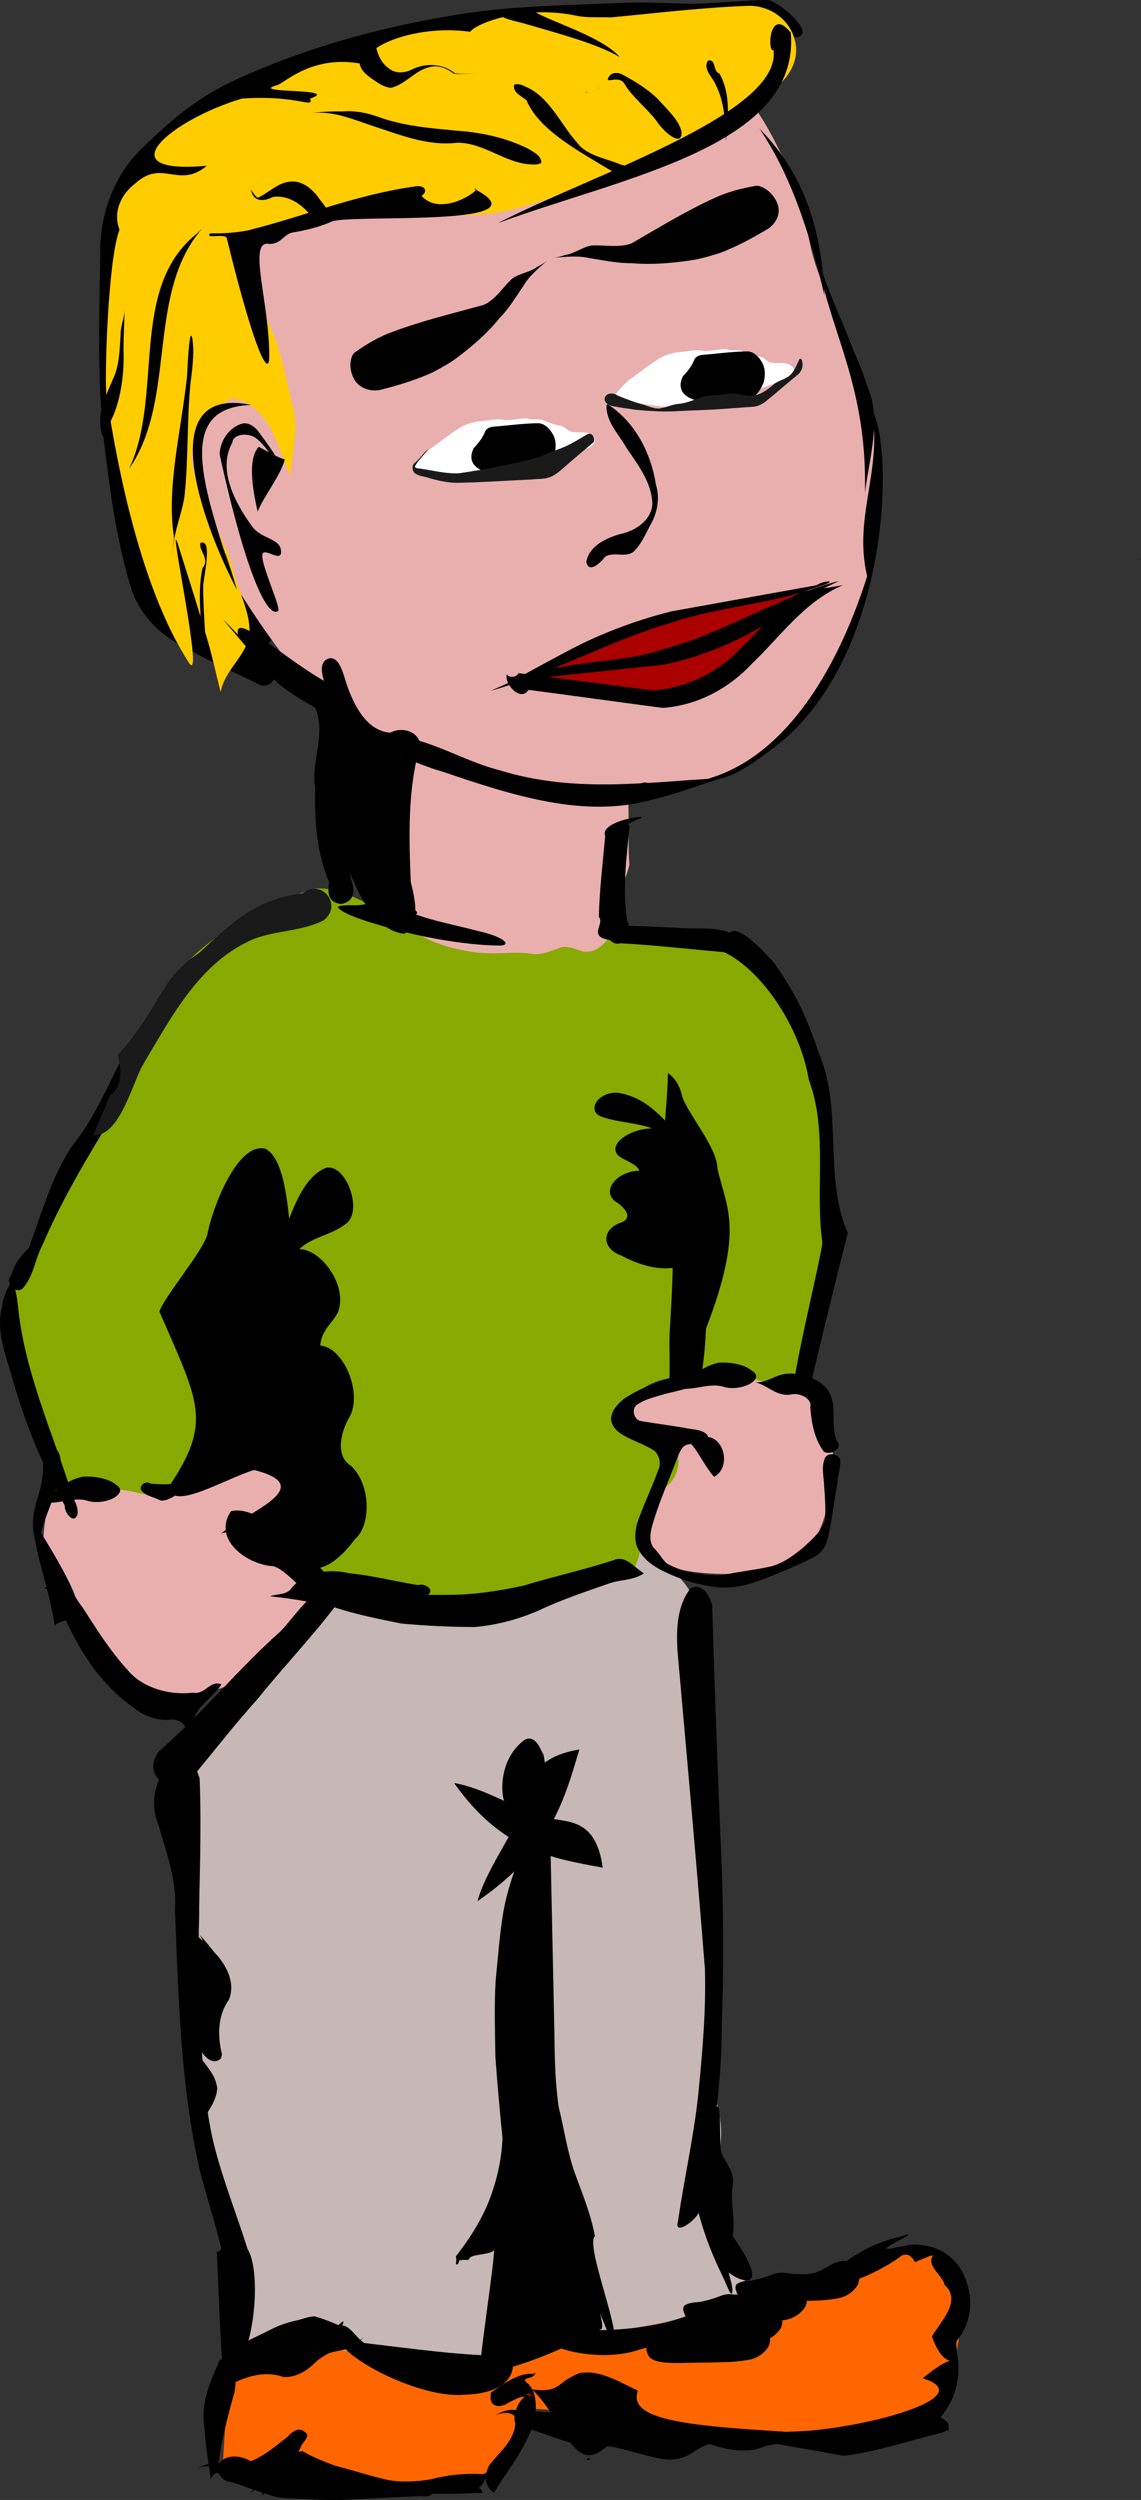 <?xml version="1.0"?>
<svg
    xmlns:rdf="http://www.w3.org/1999/02/22-rdf-syntax-ns#"
    xmlns="http://www.w3.org/2000/svg"
    xmlns:cc="http://creativecommons.org/ns#"
    xmlns:dc="http://purl.org/dc/elements/1.1/"
    xmlns:svg="http://www.w3.org/2000/svg"
    xmlns:inkscape="http://www.inkscape.org/namespaces/inkscape"
    xmlns:sodipodi="http://sodipodi.sourceforge.net/DTD/sodipodi-0.dtd"
    xmlns:ns1="http://sozi.baierouge.fr"
    xmlns:xlink="http://www.w3.org/1999/xlink"
    id="svg4017"
    viewBox="0 0 207.97 455.53"
    version="1.1"
  >
  <rect x="0" y="0" width="207.97" height="455.53" fill="#333333" stroke="none"/>
  <g
      id="layer1"
      transform="translate(-291.73 -304.59)"
    >
    <g
        id="g3074"
      >
      <path
          id="path3350"
          d="m447.59 394.52c-8.708 13.455-17.062 27.991-27.2 38.121-3.298 13.626-1.697 19.893 14.581 6.4 18.795-16.716 19.683-51.939 15.814-59.631-0.971 1.438-2.225 13.671-3.196 15.11z"
      />
      <path
          id="path3227"
          d="m405.64 305.08c-10.638 0.515-21.359 0.507-31.862 2.407-13.377 2.205-26.515 5.941-38.791 11.494-7.432 3.384-12.22 7.581-17.999 13.229-4.823 5.085-7.152 12.019-6.986 18.816-0.169 11.314-0.574 22.51 0.642 33.732 1.13 9.252 2.321 18.561 5.135 27.51 1.621 4.372 5.06 8.067 9.415 10.134 4.532 2.63 9.378 4.713 14.075 7.053 1.647 0.475 3.338-1.459 2.493-2.906-0.43-1.444-1.649-2.731-1.378-4.312 1.098-1.994 3.82-2.015 5.875-1.848 7.235 0.737 14.56 0.531 21.782-0.246 10.049-1.222 20.073-4.17 28.327-9.911 11.369-7.787 19.513-19.755 22.181-32.863 2.398-10.97 1.161-22.657-3.705-32.875-1.941-4.233-4.15-8.35-6.121-12.571-0.158-1.654 1.627-2.846 3.215-2.844 6.061-1.103 11.21-6.394 11.253-12.375 0.328-2.675 2.95-5.057 5.807-5.062 1.014-0.062 2.892 1.09 3.314 0.25-1.131-0.711-1.865-1.654-3.151-2.162 16.385 5.537 5.548-4.441 2.715-5.106-1.466-0.218-12.821 0.805-14.303 0.657-3.977-0.098-7.955-0.31-11.934-0.201z"
      />
      <path
          id="path4063"
          fill="#f60"
          d="m332.19 755.97 1.283-20.532 111.66-16.901c14.508-7.529 13.183-2.88 17.629-2.668 7.464-0.231 6.073 35.057-14.436 34.326-2.81-0.1-37.686-5.088-60.04-6.76 0.779 22.811-54.148 13.923-56.092 12.535z"
      />
      <path
          id="path4060"
          fill="#e9afaf"
          d="m425.57 554.02c-12.34-0.092-30.478 6.96-16.531 16.438 3.048 2.071-1.537 13.538 0.128 16.488 2.437 4.318 13.341 5.148 22.78 3.935 9.06-1.164 11.581-11.941 11.581-21.021 0-9.079-8.823-15.772-17.957-15.84z"
      />
      <path
          id="path3290"
          fill="#e9afaf"
          d="m301.11 576.03 45.529-5.198c9.562 25.918 0.29 39.802-24.557 43.737-25.359-15.907-23.708-27.313-20.972-38.538z"
      />
      <path
          id="path3261"
          fill="#c8b7b7"
          d="m374.41 575.98c-8.146 0.682-15.882 3.588-23.375 6.688-2.679-0.344-4.264 3.992-1.812 5.312 3.416 2.674 3.113 8.779-0.625 11.031-8.196 7.328-17.032 14.283-23.062 23.625-1.922 3.82-0.263 8.131-0.938 12.156-0.715 1.501-1.843 3.509-0.562 5.031 3.337 5.236 4.673 11.682 3.688 17.812-0.169 5.523 2.887 10.64 2.375 16.188-3.559 7.61-3.989 17.054 0.375 24.438 4.979 10.269 5.848 22.299 3.062 33.312-0.497 2.917 3.518 5.058 5.75 3.219 7.871-3.211 16.772-2.354 24.719 0.125 11.538 2.407 25.093-3.876 35.297-3.775 9.611-4.223 20.277-2.046 27.611-9.506 2.162-0.729-2.388-10.032-3.137-11.112-2.459-5.088-1.04-10.828-0.637-16.185 0.219-2.906-0.496-5.761-1.267-8.529-0.76-5.772 1.182-11.438 1.088-17.206 0.623-18.294-1.658-36.538-1.337-54.832-0.016-4.009 0.422-8.107-0.855-11.988-1.716-6.386-6.022-12.099-11.915-15.181-8.021-4.952-17.059-8.075-26.225-10.098-2.709-0.481-5.467-0.64-8.216-0.526zm-34.031 159.06c0.118-0.047-0.137-0.118 0 0z"
      />
      <path
          id="path3258"
          fill="#8a0"
          d="m349.16 466.5c-4.721 1.376-9.172 3.542-13.433 5.97-3.635 2.114-7.127 4.55-10.025 7.617-1.85 2.002-3.232 4.375-4.676 6.672-3.056 5.067-5.776 10.324-8.53 15.558-3.639 7.148-7.207 14.345-10.206 21.79-2.381 5.818-6.751 10.062-8.344 16.15-0.629 2.498 1.224 6.73 1.426 9.301 0.185 2.878 0.968 5.676 1.375 8.524 0.551 3.063 1.029 6.141 1.412 9.23 1.118 2.631 2.399 5.349 2.25 8.281 0.436 1.49 2.35 0.624 3.357 1.397 1.061 0.512 2.342 1.083 3.473 0.431 1.974-0.668 3.951-1.735 6.106-1.402 2.051 0.115 4.015 0.785 6.034 1.105 1.603-0.086 2.785-1.617 4.438-1.438 1.891 0.04 3.65-0.824 5.136-1.926 2.809-1.887 6.167-3.314 9.614-2.949 2.837 0.377 5.642 1.798 7.219 4.25 0.897 1.566 1.302 3.367 1.406 5.156 0.277 1.496-0.968 10.605 0.455 10.649 6.694 1.287 25.784 5.911 32.614 5.223 7.59-0.529 19.069-2.139 25.598-4.345 3.724-1.306 2.694-13.628 6.142-15.554 6.253-2.927 3.592-13.64-5.702-11.747-0.902-3.918 1.9-10.061 13.338-8.755 5.134-2.832 11.373 2.696 16.567-0.016 4.564 1.295 0.608-3.582 1.769-4.891 1.523-1.793 1.791-4.226 2.112-6.466 0.242-3.142 3.199-8.411 3.378-11.558 0.265-7.737-1.141-14.067-1.424-21.8 2.143-4.788-0.844-9.337-1.553-14.077-1.536-4.356-13.827-19.74-14.243-19.922-6.233-3.533-16.902-1.362-23.663-3.763-2.901-0.921-5.895-1.553-8.917-1.909-4.622-0.539-9.284-0.278-13.907 0.104-4.04 0.286-8.081 0.573-12.127 0.766-4.041-0.342-7.627-2.39-11.25-4.031-2.261-1.039-4.701-1.802-7.219-1.625z"
      />
      <path
          id="path3255"
          fill="#e9afaf"
          d="m379.46 439.8c-4.172 0.439-8.264 1.696-11.878 3.755-4.014 2.366-7.459 5.872-8.96 10.227-1.621 4.561-1.049 9.793 1.604 13.893 1.943 3.046 4.79 5.478 7.986 7.264 2.887 1.635 6.146 2.589 9.444 3.077 2.385 0.369 4.801 0.294 7.203 0.2 1.435-0.065 2.867 0.022 4.283 0.239 1.806 0.056 3.434-0.786 5.101-1.312 1.352-0.142 2.574 0.495 3.834 0.844 1.987 0.293 3.752-1.134 4.682-2.697 0.73-1.024 1.077-2.278 0.777-3.505-0.186-1.101-0.326-2.297 0.303-3.299 1.039-2.042 2.109-4.093 2.61-6.333-0.449-5.564 0.486-14.187-1.367-17.471-1.836-3.286-5.184 0.628-8.501-1.274-3.996-2.23-8.597-3.332-13.182-3.65-1.312-0.05-2.632-0.121-3.938 0.041z"
      />
      <path
          id="path3247"
          fill="#e9afaf"
          d="m405.32 314.89c2.084 3.437 6.77 3.81 9.125 7-1.698 2.396-4.886 2.795-7.029 4.642-13.337 7.591-28.077 13.853-43.658 14.014-6.816 0.164-14.173-1.113-20.43 2.308-5.84 3.361-10.606 9.434-10.757 16.379 0.394 2.132 1.595 4.03 3.094 5.562 1.07 2.918-1.067 6.229-3.938 7.031-8.818 5.342-10.956 18.513-4.878 26.679 8.159 13.343 15.912 27.432 27.941 37.758 14.929 12.248 35.927 15.839 54.407 10.878 22.084 3.416 34.785-19.098 40.589-37.557-2.925-12.321 4.45-21.131-0.421-35.533-4.272-14.141-9.628-16.532-10.913-31.275-1.52-4.038-8.281-20.596-12.321-21.147-8.403-3.102-12.463-3.78-20.872-6.866z"
      />
      <path
          id="path3067"
          d="m332.04 583.99c11.059-2.606 5.659 7.089 16.526 3.486-0.245-6.035-1.117-11.986-1.109-18.042-0.786-10.055 5.643-20.949-0.489-29.051-3.217-5.11-1.31-23.274-6.806-26.456-5.133-1.413-9.764 10.871-10.62 15.536-0.725 3.028-8.086 11.675-8.753 14.124 7.223 16.622 9.678 20.066 1.724 31.905 0.347 4.687 10.128-1.422 15.538-3.051 11.742 2.995-0.836 7.502-6.01 11.549z"
      />
      <path
          id="path3203"
          d="m424.47 475.62c-2.636 0.21-5.103 0.604-5.239 1.408 8.115-0.25 18.031 12.738 19.926 24.321 3.506 9.27 1.113 20.193 2.459 29.552 0.171 1.277-6.003 26.185-5.204 27.436 6.385-10.301-2.896 21.561 9.836-29.099-4.328-9.648-1.04-22.166-4.919-31.845-2.519-7.099-3.699-10.372-8.425-17.245-5.046-5.743-8.319-7.457-8.435-4.526z"
      />
      <path
          id="path3201"
          d="m429.48 472.03-0.094-0.125 0.094 0.125z"
      />
      <path
          id="path3086"
          d="m435.04 554.91c-2.03 0.205-3.503 1.659-5.625 1.563 2.228 0.527 3.697 2.487 6.25 2.262 1.81-0.538 4.141 0.745 3.75 2.216 0.222 2.782 0.654 5.653 2.469 8.14 1.393 0.834 3.432-0.775 2.469-1.819-1.552-3.135 0.385-6.757-2-9.726-1.57-1.781-4.449-2.87-7.312-2.635z"
      />
      <path
          id="path3094"
          style="block-progression:tb;color:#000000;text-transform:none;text-indent:0"
          d="m361.2 438.9c-1.216 1.397-0.009 5.355 1.074 3.161 3.269 0.272 6.651 2.23 9.962 3.077 12.911 4.425 26.041 8.604 38.174 5.203 4.32-0.986 8.524-2.613 12.778-3.961-13.356 0.659-26.624 2.857-40.51-1.474-7.06-1.748-14.37-6.857-21.241-6.112l-0.237 0.106z"
      />
      <path
          id="path3883"
          d="m416.38 554.9c-3.817 1.165-7.707 2.377-11.031 4.656-1.075 0.899-2.135 2.07-2.25 3.531 0.061 1.398 1.203 2.477 2.375 3.094 1.758 1.002 3.724 1.607 5.438 2.688 1.041 0.85 1.369 2.424 0.781 3.625-1.164 3.275-2.716 6.399-3.844 9.688-0.412 1.663-0.579 3.582 0.431 5.072 0.989 1.635 2.635 2.765 4.31 3.617 1.947 0.897 3.924 1.756 6.021 2.236 1.891 0.462 3.839 0.81 5.79 0.769 3.14-0.172 6.096-1.355 8.972-2.535 2.195-0.884 4.362-1.846 6.476-2.908 1.243-0.583 2.23-1.669 2.604-2.999 0.35-1.258 0.578-2.553 0.815-3.837 0.346-2.385 0.786-4.758 1.126-7.143 0.131-1.319 0.598-2.616 0.455-3.958-0.504-1.183-2.57-1.301-2.875 0.094-0.539 1.555-0.061 3.207-0.027 4.801 0.164 2.009 0.272 4.027 0.184 6.043-0.581 2.136-2.35 3.614-3.906 5.062-1.986 1.646-4.174 3.291-6.794 3.684-2.42 0.523-4.889 0.764-7.308 1.29-1.643 0.298-3.316 0.115-4.948-0.149-2.068-0.184-4.062-0.849-5.888-1.824-0.944-0.845-1.486-2.043-2.428-2.895-0.845-1.095-0.611-2.611-0.289-3.857 1.059-3.848 2.681-7.505 4.124-11.217 0.438-1.068 0.741-2.216 1.438-3.156 0.883-0.965 2.217-0.671 3.25-0.219 1.081-0.009 1.994-1.589 1.011-2.334-1.084-0.857-2.553-0.725-3.832-1.046-2.731-0.463-5.481-0.805-8.211-1.276-1.281-0.482-1.575-2.544-0.215-3.127 1.46-0.96 3.212-1.262 4.845-1.801 1.313-0.328 2.645-0.588 3.933-1.009 1.062-0.61 1.03-2.915-0.531-2.656z"
      />
      <path
          id="path3050"
          d="m352.83 728.71c-1.625 4.419 15.09 13 23.394 12.236 6.358-0.16 9.868-2.591 8.85-7.141-7.823 0.285-19.384-1.412-26.88-2.271-1.63-0.765-3.102-4.442-5.363-2.825z"
      />
      <path
          id="path3918"
          d="m333.23 739.37c3.141-1.761 6.823-2.853 10.028-1.688 3.21 0.336 6.111-2.318 8.009-5.13 0.936-1.184 1.885-2.356 2.735-3.613-0.592 0.595-1.431 1.498-0.448 0.133 0.611-0.615 1.403-2.342 0.016-0.938-2.483 2.075-3.947 5.541-6.968 6.752-3.713 0.868-6.816-2.166-10.566-1.073-2.092 0.203-5.764 4.047-3.484 5.567l0.592-0.009 0.085-0.002z"
      />
      <path
          id="path3214"
          d="m328.6 477.97c-1.771 0.876-3.221 2.261-4.562 3.688-0.676 3.905-3.565 6.868-6.344 9.469-4.884 7.004-7.303 15.461-12.719 22.125-3.849 5.685-5.617 12.393-8 18.75-1.399 1.37-2.728 2.98-3.156 4.938-1.363 1.124 0.686 3.615 2.031 2.438 2.053-2.272 2.271-5.501 3.709-8.12 5.157-12.081 12.741-22.881 19.157-34.291 3.232-5.519 6.464-11.039 9.697-16.559 1.414 0.201 1.982-2.962 0.188-2.438z"
      />
      <path
          id="path3228"
          d="m294.04 537.93c-1.059 1.388-1.722 3.017-1.938 4.75-1.243 4.763 0.943 9.428 2.14 13.957 2.238 7.752 5.344 15.258 9.297 22.293-0.157 1.33 1.867 3.697 2.343 1.386 0.108-1.747-1.275-3.134-1.47-4.83-3.561-10.919-8.347-21.617-9.436-33.17-0.102-1.212-0.747-4.264-0.935-4.39l-0.002 0.004z"
      />
      <path
          id="path3072"
          d="m302.55 593.28c-0.903 0.506-4.539 0.544-1.557 0.882 1.76 0.953 0.992 2.858 2.039 4.14 2.814 6.329 6.458 12.742 12.999 17.412 1.647 1.36 3.904 2.359 6.415 2.27 2.292-0.491 4.251 1.758 2.758 3.147-1.454 1.617-0.912 3.827 0.355 5.404 2.325 0.768 1.334-2.087 1.234-3.01-0.392-2.801-0.514-5.931 1.918-8.273 1.101-1.262 2.528-2.362 3.388-3.741-2.065-0.879-2.979 1.96-5.186 1.516-4.5 0.535-9.279-1.019-11.738-3.927-3.335-3.63-5.838-7.63-8.384-11.594-1.163-1.418-1.892-3.366-3.648-4.316h-0.315l-0.276 0.089z"
      />
      <path
          id="path3059"
          d="m325.08 624.94c-0.252-0.004-0.61 0.037-0.901 0.127-4.191 2.355-5.324 8.068-3.583 11.964 1.382 5.057 3.416 10.063 3.02 15.528 0.663 15.954 0.994 32.051 4.537 47.476 1.163 4.736 2.756 9.409 3.89 14.128 0.092 0.49-0.466 0.683-0.822 0.764 0.114 0.037 0.77 20.462 1.151 20.542 4.873 4.125 7.618-16.066 4.488-21.051-1.98-6.295-4.441-12.421-6.077-18.837-0.505-2.021-0.88-4.045-1.19-6.109 0.848-1.353 1.62-2.705 1.729-4.327-0.185-1.998-1.444-3.533-2.668-5.091-0.034-0.509-0.108-1.018-0.138-1.527 0.899 1.32 2.248 2.277 3.477 1.145l0.176-0.636 0.011-0.127c-0.792-3.324-0.832-6.977 1.264-9.928 1.284-3.079-0.459-6.386-2.651-8.655-0.882-1.089-1.707-2.165-2.686-3.182 0.407 0.666 1.006 1.671-0.039 0.509-0.014-0.02-0.112 0.02-0.127 0-0-0.042 0.011-0.085 0.011-0.127 0.083-9.655 0.553-19.272 0.16-28.893-0.503-1.457-1.264-3.659-3.029-3.691z"
      />
      <path
          id="path3081"
          fill="#1a1a1a"
          d="m308.7 511.48c4.571 0.134 6.656-7.871 8.927-12.678 5.139-8.433 10.022-18.212 19.42-22.697 4.356-2.086 9.314-1.602 13.646-3.806 3.606-2.675-0.299-7.769-3.781-4.94-8.807 1.106-12.907 5.394-19.798 11.694-5.746 3.263-6.663 9.893-13.918 17.765 1.62 6.474-1.621 7.236-1.313 7.165z"
      />
      <path
          id="path3857"
          fill="#fc0"
          d="m428.51 305.64c-8.561 0.296-16.995 1.317-25.469 2.125-2.217-0.112-4.315 0.105-6.182-0.296-9.491-2.038-18.229 1.287-19.443 2.921-12.694-1.878-26.422 5.905-13.559 7.959-12.537-6.097-19.564 0.874-21.456 1.707-6.099 1.659 11.833 0.499 5.855 2.487 0.662 1.963-1.968-0.684-12.403 0.003-12.642 3.73-25.181 13.948-6.404 12.247-5.282 4.335-8.034-1.355-13.096 3.253-2.436 1.791-4.126 5.145-2.844 8.375-2.193 5.85-2.736 27.838-2.375 30.219 5.022 33.149 12.831 45.146 14.969 48.625 3.094 5.035-3.956-27.403-1.969-21.594 1.378 4.443 2.825 8.86 4.156 13.312-0.015-0.22-0.018-0.436-0.031-0.656-0.083-1.395-0.139-2.78-0.094-4.156 0.045-1.377 0.2-2.727 0.469-4.062 0.371-0.413 0.493-0.82 0.5-1.219 0.007-0.399-0.12-0.804-0.281-1.188s-0.367-0.759-0.5-1.125-0.185-0.715-0.094-1.062c0.272-0.109 0.488-0.096 0.656 0s0.291 0.275 0.375 0.531c0.168 0.513 0.184 1.304 0.125 2.188-0.117 1.767-0.536 3.913-0.656 5-0.017 2.849 0.19 5.67 0.344 8.5 0.257 0.929 0.581 1.847 0.812 2.781 0.735 2.724 1.349 5.455 2.031 8.188 0.716-3.938 4.208-6.166 5.188-9.969 0.533-3.989-1.763-7.901-2.781-11.781-1.084-4.721-3.488-7.783-4.572-12.504-3.717-5.782-5.957-13.141 4.197-19.308 4.176 0.402 7.079 4.677 8.406 8.469 0.741 1.945 1.466 3.914 2.344 5.812 0.088-4.493 1.718-8.881 0.188-13.469-1.08-4.616-1.917-9.344-3.938-13.75-1.289-4.011-4.8-8.012-3.688-12.219 1.356-3.921 5.872-5.259 9.5-6.281 4.119-1.231 8.608-0.993 12.906-1.531 6.845-0.344 13.765-0.094 20.594-0.562 4.2-0.398 8.156-1.788 12.094-3.031 6.862-2.894 13.656-5.882 20.5-8.812 5.923-3.551 12.199-6.524 18.312-9.75 3.271-2.095 6.61-5.627 5.375-10.219-1.004-3.783-4.486-6.058-8.062-6.156z"
      />
      <path
          id="path3888"
          d="m335.98 381.75c-2.473 0.632-4.128 3.149-4.219 5.625 5.056 22.912 8.909 29.903 10.659 28.528 0.583-0.458-2.971-8.052-2.888-10.084 0.079-1.921 3.823 1.79 3.398-1.053-0.311-2.083-3.598-1.99-5.243-4.247-6.803-9.335-4.361-13.847-3.595-15.292 0.074-1.532 2.777-1.861 4.231-0.852 1.94 1.45 2.976 3.734 4.719 5.375-1.104-2.457-2.807-4.583-4.375-6.75-0.639-0.745-1.661-1.434-2.688-1.25z"
      />
      <path
          id="path3886"
          d="m343.65 388.32c-1.404-0.4-3.025-1.417-4.755-2.316-1.368 1.455-1.832 4.717-0.212 11.781 1.377-3.193 4.015-6.238 4.967-9.464z"
      />
      <path
          id="path3035"
          d="m429.58 338.44c-2.643 0.445-5.236 1.111-7.626 2.232-5.25 2.392-10.152 5.41-15.132 8.274-2.28 0.844-4.86 0.242-7.285 0.379-1.721 0.304-3.079 1.487-4.822 1.736-0.706 0.23-1.402 0.435-2.173 0.489 2.23-0.144 4.485-0.442 6.758 0.095 2.504 0.371 5.022 0.944 7.52 0.897 3.405 0.312 6.767 0.044 10.07-0.404 2.058-0.226 4.027-0.824 5.971-1.419 3.123-1.178 6.058-2.756 8.893-4.465 1.402-0.929 2.417-2.784 1.641-4.632-0.587-1.486-1.91-2.799-3.435-3.16l-0.318-0.018-0.063-0.004z"
      />
      <path
          id="path3049"
          d="m356.31 368.88c2.126-1.534 4.394-2.885 6.886-3.791 5.42-2.035 11.102-3.41 16.714-4.941 2.199-1.014 3.452-3.208 5.188-4.797 1.396-0.989 3.245-1.138 4.612-2.179 0.656-0.336 1.286-0.68 1.846-1.179-1.61 1.45-3.359 2.813-4.458 4.75-1.386 1.985-2.621 4.115-4.333 5.816-2.037 2.57-4.504 4.721-7.076 6.711-1.559 1.275-3.355 2.239-5.131 3.188-3.03 1.375-6.25 2.351-9.507 3.171-1.677 0.349-3.83-0.192-4.775-1.97-0.785-1.403-0.939-3.202-0.202-4.501l0.199-0.233 0.04-0.046z"
      />
      <path
          id="path3921"
          fill="#a00"
          d="m388.09 428.93c15.692-9.851 33.134-15.421 52.465-16.376-10.423 11.709-21.461 22.874-52.465 16.376z"
      />
      <path
          id="path3085"
          d="m384.09 427.48c-0.452 1.728 2.514 5.113 3.986 2.812 8.159 1.068 16.284 2.218 24.443 3.286 6.378-0.455 12.05-3.543 16.268-8.056 5.291-5.061 9.655-11.405 16.617-14.316-2.604 0.493-5.238 0.813-7.858 1.24-0.894 0.749-1.991 1.23-2.829 2.052-2.635 2.587-5.088 5.445-7.734 7.976-2.109 2.256-4.549 4.099-7.29 5.477-2.741 1.378-5.779 2.224-8.969 2.452-8.159-1.068-16.294-2.091-24.452-3.158-0.476 0.744-1.192 0.776-1.825 0.562-0.141-0.047-0.218-0.245-0.357-0.325z"
      />
      <path
          id="path3076"
          d="m443.01 410.58c-0.139 0-0.189-0.066-0.336-0.051-0.661 0.066-1.459 0.259-2.118 0.701-8.828 1.583-17.637 3.179-26.464 4.763-3.567 0.897-7.079 2.024-10.358 3.305-3.279 1.281-6.309 2.688-9.047 4.19-3.381 1.755-6.609 3.603-9.99 5.379-1.074 0.565-2.375 1.048-3.498 1.594 10.935-3.09 21.778-9.179 32.693-12.344 9.282-3.149 18.511-3.356 27.471-6.807 0.95-0.219 1.41-0.479 1.648-0.729z"
      />
      <path
          id="path3077"
          d="m333.85 579.93c-3.549 5.239 3.081 9.853 7.763 10.055 3.783 1.315 6.279 7.617 11.097 4.709-1.543-6.162-8.828-7.535-12.034-12.473-1.866-1.428-4.272-2.779-6.826-2.291z"
      />
      <path
          id="path3073"
          d="m354.43 594.41c-5.24-1.973-8.338 4.154-11.578 7.438-7.755 6.896-14.32 15.052-22.139 21.84-3.955 5.192 4.39 9.382 7.058 3.544 3.617-4.386 7.101-8.85 10.92-13.074 5.14-6.4 10.933-12.314 15.696-18.985-0.53 0.384 0.546-0.967 0.042-0.764z"
      />
      <path
          id="path3069"
          d="m413.47 500.38c-0.131 6.055-1.103 12.139-0.902 18.175 0.1 4.848 1.277 9.497 1.743 14.281 0.124 4.427-0.21 8.881-0.439 13.325-0.341 3.796 0.177 7.615-0.292 11.368 1.647-1.78 4.591-0.2 6.019-2.164 0.518-4.166 0.579-4.534 0.821-8.685 7.041-18.387 3.682-21.921 2.074-29.196-0.115-3.911-5.048-9.374-6.407-13.031-0.343-1.729-1.169-3.312-2.599-4.328l-0.019 0.255zm5.777 66.313c-0.881-0.009-1.892 0.413-2.663-0.127 2.302 1.94 3.325 4.919 5.313 7.128 3.559-1.96 1.406-8.681-2.65-7z"
      />
      <path
          id="path3879"
          d="m401.58 644.9c-1.235-9.285-6.616-8.169-10.379-9.135-5.644-1.595-10.973-5.299-16.705-6.28 8.806 12.424 17.952 13.711 27.084 15.416z"
      />
      <path
          id="path3872"
          d="m403.69 588.84c-5.5 1.794-11.123 3.032-16.65 4.709-4.447 0.932-8.924 1.649-13.41 1.638-1.301 0.041-2.598 0.004-3.898 0.016 1.364-1.009-0.82-2.234-1.774-1.782-4.204-0.663-8.307-1.743-12.564-2.164-3.621-0.844-8.289-0.374-10.797 3.055-1.045 0.94-2.444 0.687-3.651 1.145 3.999 0.418 7.941 1.089 11.81 2.037 3.938 1.291 8.037 2.1 12.124 2.927 4.441 0.413 8.906 0.628 13.397 0.636 4.004-0.347 7.972-1.41 11.733-3.054 4.213-1.991 8.614-3.432 12.978-4.964 2.028-0.647 4.283-0.487 6.118-1.782-1.61-0.857-3.295-3.33-5.417-2.418z"
      />
      <path
          id="path3889"
          d="m387.45 621.55c-3.407 2.396-4.645 6.885-4 10.633 0.529 1.849 1.525 4.002 3.778 4.004 1.649 0.704 1.573 3.097 0.307 4.327-1.824 4.014-3.284 8.177-4.059 12.452-0.702 4.196-0.99 8.414-1.412 12.622-0.259 4.64-0.107 9.256-0.036 13.874 0.365 4.932 0.797 9.854 1.296 14.765-0.174 4.05-1.12 8.124-2.692 11.964-1.462 3.427-3.492 6.594-5.817 9.546 0.143 0.453 0.056 0.929 0.021 1.4 0.658 0.391 0.452-1.184 0.939-0.636 0.487-0.389 1.345 0.257 1.566-0.509 0.75-0.726 3.897-0.533 4.413-1.414 0.3 0.946-3.067 22.374-2.553 22.981 7.653-2.037 12.698-3.657 22.186-8.61 1.115-1.069-5.964-19.82-5.84-18.049-0.287 0.429 7.368 20.027 7.853 20.771 2.056-0.891-5.085-17.858-3.231-19.626-0.75-4.034-2.322-7.781-3.702-11.583-1.352-3.86-1.926-7.98-2.909-11.964-0.635-4.357-0.727-8.799-0.776-13.237-0.266-12.686-0.532-25.371-0.798-38.057-0.31-4.298-0.349-8.653-1.187-12.855-0.675-1.242-1.417-3.59-3.351-2.8z"
      />
      <path
          id="path3891"
          d="m417.55 594.06c-2.471 3.258-2.531 7.421-2.35 11.174 1.715 19.362 3.483 38.715 5.015 58.107 0.217 7.708-0.47 15.482-1.248 23.219-0.835 7.611-2.56 15.148-3.653 22.736-0.857 2.968 3.481-0.326 3.805-1.651 2.073-5.081 1.967-10.57 2.866-15.847 0.769-6.091 1.326-12.19 1.298-18.276 0.456-11.769 0.297-23.499-0.277-35.18-0.569-13.744-1.049-27.498-1.477-41.258-0.444-1.764-1.752-4.202-3.978-3.024z"
      />
      <path
          id="path3893"
          d="m397.33 623.37c-9.473 1.587-8.964 6.922-10.364 10.719-2.246 5.701-6.576 11.166-8.215 16.932 13.49-9.272 15.825-18.46 18.579-27.651z"
      />
      <path
          id="path3910"
          d="m414.88 535.55c0.327-3.38-0.635-6.736-0.009-10.134 0.872-3.217 1.522-6.444 1.886-9.675-0.416-2.558-2.511-4.78-3.942-7.116-2.017-2.003-4.372-4.18-8.271-4.892-3.804-0.438-6.306 3.52-2.766 4.473 2.773 0.901 6.152 0.988 8.835 2.01-3.789-0.052-8.37 2.82-6.124 5.006 1.21 0.913 3.29 1.42 3.771 2.677-4.286 0.163-6.978 3.781-4.271 5.679 1.512 0.929 3.553 3.075 0.504 3.933-3.33 1.506-2.76 4.717 0.417 5.831 2.663 1.395 6.261 2.836 9.969 2.207z"
      />
      <path
          id="path3912"
          d="m346.9 590.07c-0.981-7.719-0.669-15.384-1.955-23.144-1.495-7.346-2.77-14.716-3.76-22.096-0.08-5.843 1.585-10.916 2.564-16.251 1.629-4.574 3.563-9.547 7.324-11.172 3.72-1.001 6.988 8.04 3.633 10.215-2.599 2.059-5.961 2.257-8.446 4.591 3.779-0.119 8.916 6.439 7.093 11.433-1.033 2.084-3.015 3.243-3.253 6.114 4.318 0.373 7.71 8.634 5.371 12.97-1.333 2.121-2.957 7.023 0.258 8.983 3.622 3.439 3.673 10.772 0.712 13.317-2.393 3.185-5.712 6.476-9.542 5.039z"
      />
      <path
          id="path3084"
          d="m331.81 734.6c-1.749 3.804-3.52 7.967-2.843 12.064 0.192 3.271 0.74 6.478 1.189 9.701 0.145-0.634 1.23-1.746 1.585-0.764 2.715 2.913 7.767 1.234 10.308-1.655 1.095-0.581 0.897 1.315 0.021 1.4-1.888 0.943-3.478 2.237-4.99 3.691 3.523-2.512 7.888-4.528 9.569-8.79 0.393-0.835 1.818-1.857 0.584-2.538-0.988-0.961-2.309-0.016-3.052 0.863-2.121 1.679-4.256 3.516-6.773 4.483-1.701-1.024-4.536-1.465-5.903 0.636 0.538-4.164 1.593-8.265 2.72-12.346 0.792-2.479 0.76-6.152-2.15-6.873l-0.264 0.127z"
      />
      <path
          id="path3082"
          d="m388.91 737.16c-2.318-0.299-5.092 1.529-7.67 3.374-0.607 2.789 1.668 2.949 3.286 1.803 0.963-0.454 1.986-1.117 2.854-1.012-1.431 1.022-2.222 3.633-1.711 4.934-0.29 3.271-3.112 5.295-4.843 7.654-1.143 2.438-0.226 4.318 0.977 4.836 1.947-3.276 4.33-6.167 5.979-9.689 1.967-3.653 2.115-7.959 0.5-9.765-0.162-0.444-0.917-0.548-0.848-1.159 0.667-0.435 1.389-0.091 1.978-1.204l-0.502 0.228z"
      />
      <path
          id="path3078"
          d="m341.74 752.23c2.299-0.127 2.864 1.102 4.323 1.604 2.241 1.231 4.628 2.532 8.12 3.204 4.415 0.573 8.825 1.188 13.236 1.779 3.538 0.351 7.095 0.158 10.588 0.074 0.506-0.11 2.005 0.176 1.61-0.293-0.115-0.222-0.166-0.486-0.675-0.643 0.922-0.625 0.917-1.409 1.631-2.075 0.641 0.121 1.45-0.377 0.416-0.329-3.828-0.492-7.71 0.015-10.763 0.804-2.854 0.554-6.416 0.534-9.471-0.073-3.461-0.783-6.525-1.867-9.451-2.961-1.562-0.672-3.228-1.323-4.423-2.112-1.714 0.341-3.428 0.68-5.142 1.02z"
      />
      <path
          id="path3074"
          d="m398.66 752.67c0.069 0.571 1.168-0.16 0.264-0.127h-0.127l-0.137 0.127z"
      />
      <path
          id="path3071"
          d="m343.67 756.11c-0.185 0.585-0.078 1.586 0.569 0.31 0.269-0.297-0.388-0.678-0.569-0.31z"
      />
      <path
          id="path3068"
          d="m343.23 756.87c-0.338 0.318-1.494 0.909-0.459 1.018 0.207-0.029 0.226-0.647 0.401-0.255 0.171-0.125 0.647-1.312 0.058-0.764z"
      />
      <path
          id="path3920"
          d="m339.51 758.91c-0.101 0.952 1.166-1.025 0 0z"
      />
      <path
          id="path3052"
          d="m388.43 727.51c-0.492 4.601 11.953 7.99 19.958 5.187 6.236-1.743 15.306-4.357 13.155-8.42-5.959 4.1-17.574 5.631-27.108 4.573-1.801-0.319-4.18-3.44-6.005-1.339z"
      />
      <path
          id="path3232"
          d="m321.23 578.02c1.873-0.024 3.262-2.028 5.173-1.75 0.456 0.586-0.15-1.347-0.033-1.757-0.609-0.962-1.654 0.139-2.415 0.286-1.576 0.392-3.204 0.242-4.801 0.135-0.665-0.556-1.992 0.129-1.738 1.097 0.659 1.047 1.949 1.229 2.957 1.688 0.284 0.103 0.549 0.297 0.857 0.303z"
      />
      <path
          id="path3155"
          d="m301.74 600.69c2.978-2.29 8.881 1.66-2.521-16.768 1.072-4.554 3.436-7.596 3.579-13.203-0.491-3.883-3.416-2.466-3.239 1.526 0.036 4.261-2.326 6.945-1.735 11.404 0.987 6.211 3.042 11.208 3.937 17.496l-0.021-0.456z"
      />
      <path
          id="path3158"
          style="block-progression:tb;color:#000000;text-transform:none;text-indent:0"
          d="m341.51 428.21c2.038 2.095 4.879 3.74 7.696 5.346 2.016 4.818-0.865 9.797-0.022 14.683-0.123 5.738 0.201 11.55 2.53 17.078-0.154 1.401-0.592 3.686 2.195 3.986 2.317-0.351 2.445-2.271 2.093-3.534-2.687-9.765-1.002-19.768-1.109-29.65-0.796-2.845-0.626-5.945-3.888-7.349-7.524-4.199-16.796-13.011-15.897-8.519-0.694-0.7-2.649-2.813-2.617-2.655l9.02 10.616z"
      />
      <path
          id="path3160"
          style="block-progression:tb;color:#000000;text-transform:none;text-indent:0"
          d="m407.75 453.5c-3.397 0.493-6.367 1.83-5.715 3.406-0.434 4.915-1.034 9.827-1.159 14.75 1.226 1.352-2.399 3.765 2.508 4.281 4.659-0.41 2.589-2.977 2.552-4.385-0.742-5.519 0.032-11.022 0.557-16.521-1.331-0.464 4.352-1.817 1.257-1.531z"
      />
      <path
          id="path3188"
          d="m344.91 753.02c-2.208 0.321-4.409 0.76-6.64 0.868-2.474-0.082-4.935-0.378-7.406-0.493-0.996 0.027-1.954 0.406-2.845 0.826-0.584 0.255 0.331-0.074 0.486-0.107 1.034-0.251 2.424-0.314 3.031 0.75 0.303 0.917 0.877 1.766 1.912 1.874 1.061 0.301 2.109 0.626 3.138 1.025 1.852 0.666 3.715 1.304 5.607 1.851 1.929 0.29 3.883 0.229 5.824 0.372 2.502 0.16 5.013 0.208 7.517 0.059 4.354-0.214 8.707-0.487 13.065-0.619 0.812 0.143 2.27 0.011 2-1.156-0.622-0.842-1.891-0.695-2.826-0.9-1.841-0.251-3.669-0.596-5.496-0.928-3.11-0.693-6.136-1.704-9.22-2.495-2.671-0.591-5.398-1.093-8.146-0.926z"
      />
      <path
          id="path3191"
          d="m347.87 735.96c1.285-0.91 2.558-1.975 3.87-2.609 1.468-0.438 2.942-0.589 4.41-0.982 0.587-0.255 1.13-0.967 1.63-1.716 0.329-0.465-0.191 0.171-0.28 0.248-0.596 0.559-1.413 0.948-1.84-0.321-0.238-1.143-0.631-2.136-1.25-2.051-0.646-0.163-1.286-0.361-1.92-0.661-1.137-0.47-2.28-0.901-3.433-1.206-1.159 0.043-2.31 0.553-3.467 0.793-1.49 0.341-2.977 0.83-4.448 1.579-2.561 1.242-5.117 2.562-7.685 3.696-0.489-0.009-1.343 0.487-1.109 1.966 0.421 0.974 1.162 0.5 1.728 0.565 1.104-0.074 2.207-0.023 3.308 0.013 1.883 0.229 3.736 0.895 5.61 1.259 1.617 0.191 3.261 0.252 4.875-0.574z"
      />
      <path
          id="path3193"
          d="m399.14 743.32c-2.208 0.321-4.409 0.76-6.64 0.868-2.474-0.082-4.935-0.378-7.406-0.493-0.996 0.027-1.954 0.406-2.845 0.826-0.584 0.255 0.331-0.074 0.486-0.107 1.034-0.251 2.424-0.314 3.031 0.75 0.303 0.917 0.877 1.766 1.912 1.874 1.061 0.301 2.109 0.626 3.138 1.025 1.852 0.666 3.715 1.304 5.607 1.851 1.929 0.29 3.883 0.229 5.824 0.372 2.502 0.16 9.254 2.632 11.758 2.483 4.354-0.214 4.466-2.91 8.824-3.042 0.812 0.143 2.27 0.011 2-1.156-0.622-0.842-1.891-0.695-2.826-0.9-1.841-0.251-3.669-0.596-5.496-0.928-3.11-0.693-6.136-1.704-9.22-2.495-2.671-0.591-5.398-1.093-8.146-0.926z"
      />
      <path
          id="path3196"
          d="m351.57 424.59c-2.156 0.892-0.797 3.881-0.281 5.672 1.742 11.962-0.066 24.704 5.35 35.974 1.786 3.864 4.633 8.054 8.775 8.501 3.064-1.74 1.946-6.332 1.188-9.427-0.326-7.924-0.642-17.104 1.781-25.036-0.525-2.691-3.694-3.206-5.5-2.179-4.707-0.306-7.163-5.94-8.439-10.331-0.445-1.37-1.22-3.649-2.873-3.174z"
      />
      <path
          id="path3205"
          d="m402.73 473.34c-1.227 1.296 0.394 3.683 2.062 3.125 7.058 0.388 14.086 1.243 21.125 1.812 1.151-0.663 0.701-3.13-0.625-3.5-3.175-1.492-6.779-0.788-10.159-1.133-4.05-0.174-8.1-0.364-12.153-0.461l-0.25 0.156z"
      />
      <path
          id="path3270"
          d="m425.17 722.54c0.222-1.32-0.374-2.598-0.624-3.874 1.789 1.557 8.25 4.132 0.74-6.598 0.533-3.731-0.593-6.224 0.078-9.932 0.029-1.865-1.228-3.403-2.033-4.993-0.882-1.59 0.621-15.204-2.564-4.82-0.429-0.613 0.408-1.885 0.255-1.952-1.101 0.659-1.652 1.959-1.36 3.208-0.129 1.279 0.449 2.804-0.513 3.855-0.969 0.953-1.363 2.335-1.21 3.669 0.227 2.274 0.656 4.527 1.138 6.758 1.021 3.93 2.52 7.716 4.3 11.36 0.51 1.026 0.887 2.118 1.426 3.123l0.164 0.137 0.203 0.059v-0z"
      />
      <path
          id="path3224"
          d="m444.7 716.67c-1.129 0.293-1.892 0.87-2.795 1.324-0.629 0.365-1.345 0.707-2.215 0.871-0.99 0.205-1.989 0.077-2.973 0.098-0.956-0.069-1.835-0.298-2.847-0.251-1.054 0.083-1.829 0.595-2.791 0.837-1.005 0.318-2.082 0.585-3.196 0.655-0.924 0.067-2.048 0.417-2.069 0.973-0.129 0.495 0.156 0.959 0.318 1.42 0.251 0.418 0.738 0.79 1.473 0.99 0.695 0.193 1.474 0.309 2.297 0.338 1.159 0.082 2.363 0.036 3.558-0.001 2.477-0.022 4.959-0.064 7.449-0.147 1.052-0.04 2.119-0.171 3.162-0.34 1.041-0.123 1.958-0.527 2.596-0.997 0.654-0.49 1.146-1.039 1.434-1.597 0.18-0.512 0.304-1.039 0.169-1.534-0.224-0.683-0.697-1.315-1.09-1.961-0.303-0.374-0.828-0.726-1.661-0.774-0.272-0.014-0.555 0.034-0.821 0.095z"
      />
      <path
          id="path3222"
          d="m353.29 469.86c0.72 1.325 6.055 2.898 10.455 4.108 6.408 1.75 14.123 2.946 19.386 2.912 2.075-0.314-0.522-1.831-4.051-2.583-3.85-1.031-8.252-1.876-11.599-3.088 1.181-0.433-1.609-1.937-4.88-2.238-3.267-0.156-3.952 0.706-7.204 0.555-0.921 0.028-1.892 0.075-2.106 0.334z"
      />
      <path
          id="path3220"
          d="m306.82 573.66c-3.923 0.856-4.741 3.258-8.272 4.344 2.778 1.325 6.42-0.975 9.362 0.125 3.364 0.789 7.446-1.563 4.937-3-1.161-1.038-3.647-1.609-6.027-1.469z"
      />
      <path
          id="path3251"
          d="m422.74 552.89c-3.923 0.856-4.741 3.258-8.272 4.344 2.778 1.325 6.42-0.975 9.362 0.125 3.364 0.789 7.446-1.563 4.937-3-1.161-1.038-3.647-1.609-6.027-1.469z"
      />
      <path
          id="path3282"
          d="m457.34 711.76c-0.073-0.056-0.566 0.084-1.766 0.45-5.767 1.286-10.16 4.523-13.89 7.863 1.928 2.872 11.8-2.349 14.319-4.439 1.782-0.9 2.461 1.313 2.572 1.181-0.238 0.013-0.344 0.078 2.667-1.178l0.762-0.242c-1.876 1.77 1.771 4.016 1.87 5.507 3.21 2.829-0.533 6.517-2.286 9.421 2.959 8.397 6.536 0.84-1.663 7.62 10.103 3.182-7.946 8.4-20.321 9.527-1.518 0.137-3.082 0.146-4.607 0.242-0.282-0.034-0.513-0.021-0.797-0.069-17.914-1.087-28.062-2.237-26.207-7.433-3.392-1.604-6.944-3.848-10.599-3.221-4.433 1.7-3.274 3.656-8.673 2.999 5.569 5.271 7.358 14.866 12.643 11.119 3.831-2.692 8.7-5.772 14.028-3.325 5.129 2.025 10.997 4.718 15.933 2.494 0.645-0.136 1.293-0.243 1.94-0.381l12.296 2.182c6.2-0.775 11.834-2.775 17.734-4.191l0.935-0.381c0.343 0.002 0.579-0.305 0.346-0.485 0.29-0.923-0.52-1.446-1.42-1.974 5.658-6.782 2.006-13.165 3.083-14.063 2.866-3.724 2.88-8.083 1.178-11.846-1.219-2.728-3.969-5.273-8.278-5.507-1.308-0.204-2.643 0.251-3.949 0.45-5.342 1.254 2.465-2.077 2.147-2.321z"
      />
      <path
          id="path3280"
          d="m388.73 741.17c-0.103-0.098-0.206-0.187-0.312-0.281-0.204-0.171-0.531-0.132-0.938 0.031 0.01 0.003 0.022-0.003 0.031 0 0.436 0.139 0.826 0.202 1.219 0.25z"
          fill="#d40000"
      />
      <path
          id="path3284"
          d="m435.18 720.59c-1.129 0.293-1.892 0.87-2.795 1.324-0.629 0.365-1.345 0.707-2.215 0.871-0.99 0.205-1.989 0.077-2.973 0.098-0.956-0.069-1.835-0.298-2.847-0.251-1.054 0.083-1.829 0.595-2.791 0.837-1.005 0.318-2.082 0.585-3.196 0.655-0.924 0.067-2.048 0.417-2.069 0.973-0.129 0.495 0.156 0.959 0.318 1.42 0.251 0.418 0.738 0.79 1.473 0.99 0.695 0.193 1.474 0.309 2.297 0.338 1.159 0.082 2.363 0.036 3.558-0.001 2.477-0.022 4.959-0.064 7.449-0.147 1.052-0.04 2.119-0.171 3.162-0.34 1.041-0.123 1.958-0.527 2.596-0.997 0.654-0.49 1.146-1.039 1.434-1.597 0.18-0.512 0.304-1.039 0.169-1.534-0.224-0.683-0.697-1.315-1.09-1.961-0.303-0.374-0.828-0.726-1.661-0.774-0.272-0.014-0.555 0.034-0.821 0.095z"
      />
      <path
          id="path3286"
          d="m430.7 724.51c-1.129 0.293-1.892 0.87-2.795 1.324-0.629 0.365-1.345 0.707-2.215 0.871-0.99 0.205-1.989 0.077-2.973 0.098-0.956-0.069-1.835-0.298-2.847-0.251-1.054 0.083-1.829 0.595-2.791 0.837-1.005 0.318-2.082 0.585-3.196 0.655-0.924 0.067-2.048 0.417-2.069 0.973-0.129 0.495 0.156 0.959 0.318 1.42 0.251 0.418 0.738 0.79 1.473 0.99 0.695 0.193 1.474 0.309 2.297 0.338 1.159 0.082 2.363 0.036 3.558-0.001 2.477-0.022 4.959-0.064 7.449-0.147 1.052-0.04 2.119-0.171 3.162-0.34 1.041-0.123 1.958-0.527 2.596-0.997 0.654-0.49 1.146-1.039 1.434-1.597 0.18-0.512 0.304-1.039 0.169-1.534-0.224-0.683-0.697-1.315-1.09-1.961-0.303-0.374-0.828-0.726-1.661-0.774-0.272-0.014-0.555 0.034-0.821 0.095z"
      />
      <path
          id="path3288"
          d="m428.46 727.87c-1.129 0.293-1.892 0.87-2.795 1.324-0.629 0.365-1.345 0.707-2.215 0.871-0.99 0.205-1.989 0.077-2.973 0.098-0.956-0.069-1.835-0.298-2.847-0.251-1.054 0.083-1.829 0.595-2.791 0.837-1.005 0.318-2.082 0.585-3.196 0.655-0.924 0.067-2.048 0.417-2.069 0.973-0.129 0.495 0.156 0.959 0.318 1.42 0.251 0.418 0.738 0.79 1.473 0.99 0.695 0.193 1.474 0.309 2.297 0.338 1.159 0.082 2.363 0.036 3.558-0.001 2.477-0.022 4.959-0.064 7.449-0.147 1.052-0.04 2.119-0.171 3.162-0.34 1.041-0.123 1.958-0.527 2.596-0.997 0.654-0.49 1.146-1.039 1.434-1.597 0.18-0.512 0.304-1.039 0.169-1.534-0.224-0.683-0.697-1.315-1.09-1.961-0.303-0.374-0.828-0.726-1.661-0.774-0.272-0.014-0.555 0.034-0.821 0.095z"
      />
      <path
          id="path3273"
          d="m398.5 321.42c0.763 0.201-0.201-0.283 0 0zm4.165-2.77c-0.82 1.45 2.017-0.629 2.977 1.372 1.392 2.282 3.94 4.252 5.679 6.509 1.409 2.213 4.846 5.028 4.623 2.035-0.414-2.049-2.753-4.195-4.402-6.018-2.064-1.991-4.415-3.33-6.626-4.503-1.072-0.352-1.868-0.075-2.251 0.606zm-2.214 2.209c1.09-0.615 0.109-0.135 0 0z"
      />
      <path
          id="path3277"
          d="m420.75 315.65c-0.905 1.561 0.788 2.927 1.375 4.25 1.653 3.208 1.843 6.898 1.906 10.438 0.402-4.12 0.958-8.611-1.188-12.375-1.21-0.254-0.521-2.74-2.094-2.312z"
      />
      <path
          id="path3271"
          d="m404.63 314.91c-3.637-3.999-13.892-6.733-16.028-8.603-1.286-0.617-4.104-0.248-5.32 0.546-1.297 0.881 2.071 1.502 4.031 2.028 6.389 1.869 13.306 3.709 17.296 6.064l0.022-0.035z"
      />
      <path
          id="path3262"
          d="m326.83 366.56c-0.492-3.044-0.843 3.267-1.014 6.647-1.103 10.236-3.78 20.135-2.366 29.323-0.212 2.158-0.682 5.565-0.163 1.698 0.389-3.566 1.636-6.149 2.066-9.228 0.714-6.262 0.439-14.236 1.114-20.737 0.222-1.746 0.707-4.961 0.363-7.703z"
      />
      <path
          id="path3256"
          d="m310.58 384.04c0.853-0.502 1.079-2.467 1.722-3.529 1.619-3.791 2.088-8.366 1.937-12.199-0.001-2.373 0.138-4.818 0.218-7.233-0.082 1.495-0.771 3.009-0.745 4.5-0.19 2.595-0.176 5.514-1.336 7.963-0.931 2.225-2.083 4.503-2.386 7.114 0.038 1.238 0.015 2.641 0.464 3.434l0.126-0.05z"
      />
      <path
          id="path3105"
          d="m385.45 320.02c-0.329 1.445 1.352 2.069 2.24 2.83 2.317 5.498 9.527 9.293 16.365 13.392 0.983 1.303 2.855-1.498 0.95-1.607-2.74-1.2-6.271-1.601-8.072-4.024-3.022-3.39-5.103-8.432-9.402-10.217-0.627-0.318-1.377-0.647-2.08-0.373z"
      />
      <path
          id="path3091"
          d="m367.46 338.55c-10.721 1.467-20.312 5.468-30.557 8.028-2.286 0.441-4.627 0.576-6.853 0.532-1.049 1.082 2.479 0 2.99 0.797 5.385 21.965 7.735 25.264 7.763 21.739 0.08-9.997-4.104-21.531 0.076-20.603 2.106-0.03 2.458-1.65 4.143-2.086 2.53-0.404 5.009-1.036 7.189-2.004 3.449-1.41 39.79 1.167 25.978-5.937 2.121-0.598-5.767 5.558-9.636 1.254 1.194-0.68 0.727-2.025-1.093-1.72zm-35.989 10.902c0.073-0.068-0.315-0.131 0 0z"
      />
      <path
          id="path3919"
          d="m385.15 428.91c0.131 0.021 0.174 0.12 0.313 0.122 0.628 0.007 1.391-0.143 2.039-0.66 8.418-0.884 16.819-1.789 25.237-2.672 3.417-0.716 6.795-1.761 9.962-3.056 3.167-1.295 6.107-2.803 8.778-4.487 3.292-1.94 6.444-4.034 9.737-6.005 1.046-0.627 2.301-1.105 3.392-1.699-10.494 2.67-21.077 9.536-31.556 12.313-8.938 2.999-17.654 1.904-26.306 5.373-0.908 0.164-1.358 0.457-1.597 0.77z"
      />
      <path
          id="path3923"
          d="m402.29 378.35c-0.174 3.103 2.268 5.398 3.676 7.915 2.081 3.077 4.587 6.29 4.667 10.174-0.188 3.056-3.241 4.958-5.98 5.5-2.533 0.746-5.529 2.137-6.054 5.021 0.416 2.298 2.726 0.037 3.433-0.923 1.668-1.079 4.085 0.462 5.5-1.255 1.37-1.466 2.066-3.411 3.066-5.126 1.039-2.086 1.38-4.562 0.678-6.806-0.874-5.59-3.664-11.136-8.432-14.353-0.161-0.088-0.36-0.266-0.554-0.148z"
      />
      <path
          id="path3199"
          fill="#fff"
          d="m378.48 381.45c-1.135 0.257-2.27 0.603-3.212 1.273-1.876 1.185-3.579 2.586-5.382 3.863-0.576 0.519-2.829 2.718-2.659 3.518 0.146 0.858 2.584 0.019 3.437 0.274 1.486 0.45 3.055 0.578 4.59 0.805 1.41 0.134 2.817 0.299 4.224 0.451 2.495-0.147 5.015-0.417 7.377-1.226 2.255-0.726 4.488-1.51 6.729-2.272 1.827-0.659 3.671-1.276 5.487-1.961 0.864-0.354 1.556-1.551 0.683-2.235-0.771-0.732-1.957-0.53-2.95-0.583-2.011-0.016-1.389-0.95-3.382-1.288-0.969-0.155-1.848-0.581-2.748-0.916-0.9-0.364-1.942 0.101-2.792-0.307-0.58-0.164-3.697 0.49-4.332 0.254-1.479-0.279-3.105 0.205-4.635 0.291-0.146 0.02-0.292 0.039-0.438 0.059z"
      />
      <path
          id="path3027"
          d="m389.83 381.71c-2.338 0.027-4.643 0.298-6.949 0.527-1.11 0.119-2.454-0.034-2.837 1.25-0.478 1.057-1.184 1.933-1.958 2.744-0.476 0.87-0.695 2.123 0.056 3.042 0.763 0.949 1.967 1.312 3.059 1.483 1.521 0.26 3.05 0.338 4.573 0.481 1.761 0.068 3.627-0.042 5.015-1.096 0.953-0.676 1.601-1.725 2.02-2.842 0.307-1.166 0.32-2.557-0.384-3.692-0.535-0.961-1.504-1.893-2.596-1.896z"
      />
      <path
          id="path3060"
          fill="#1a1a1a"
          d="m398.91 383.65c-1.341 0.774-2.656 1.605-4.055 2.269-1.468 0.581-2.932 1.176-4.4 1.758-2.493 0.887-5.114 1.313-7.691 1.874-2.437 0.487-4.886 0.941-7.349 1.266-2.397 0.143-4.739-0.509-7.095-0.84-0.387-0.08-1.227-0.008-0.847-0.639 0.675-1.052 1.616-1.9 2.312-2.938-0.94 0.771-1.547 1.872-2.531 2.594-0.532 0.516-0.407 1.437 0.156 1.875 0.746 0.55 1.784 0.513 2.645 0.86 1.788 0.508 3.637 0.911 5.506 0.823 4.35-0.075 8.69-0.403 13.036-0.589 1.032-0.137 2.112-0.021 3.109-0.344 1.162-0.34 2.071-1.198 2.966-1.972 1.724-1.536 3.509-3.001 5.268-4.497 0.323-0.634-0.217-1.762-1.031-1.5z"
      />
      <path
          id="path3225"
          fill="#fff"
          d="m414.8 368.84c-1.135 0.257-2.27 0.603-3.212 1.273-1.876 1.185-3.579 2.586-5.382 3.863-0.576 0.519-2.829 2.718-2.659 3.518 0.146 0.858 2.584 0.019 3.437 0.274 1.486 0.45 3.055 0.578 4.59 0.805 1.41 0.134 2.817 0.299 4.224 0.451 2.495-0.147 5.015-0.417 7.377-1.226 2.255-0.726 4.488-1.51 6.729-2.272 1.827-0.659 3.671-1.276 5.487-1.961 0.864-0.354 1.556-1.551 0.683-2.235-0.771-0.732-1.957-0.53-2.95-0.583-2.011-0.016-1.389-0.95-3.382-1.288-0.969-0.155-1.848-0.581-2.748-0.916-0.9-0.364-1.942 0.101-2.792-0.307-0.58-0.164-3.697 0.49-4.332 0.254-1.479-0.279-3.105 0.205-4.635 0.291-0.146 0.02-0.292 0.039-0.438 0.059z"
      />
      <path
          id="path3066"
          d="m427.96 368.62c-2.338 0.027-4.643 0.298-6.949 0.527-1.11 0.119-2.454-0.034-2.837 1.25-0.478 1.057-1.184 1.933-1.958 2.744-0.476 0.87-0.695 2.123 0.056 3.042 0.763 0.949 1.967 1.312 3.059 1.483 1.521 0.26 3.05 0.338 4.573 0.481 1.761 0.068 3.627-0.042 5.015-1.096 0.953-0.676 1.601-1.725 2.02-2.842 0.307-1.166 0.32-2.557-0.384-3.692-0.535-0.961-1.504-1.893-2.596-1.896z"
      />
      <path
          id="path3064"
          d="m437.48 370c-0.487 0.888-0.789 1.899-1.467 2.667-0.781 0.963-2.085 1.128-3.064 1.802-1.154 0.97-2.391 2.008-3.938 2.219-1.047 0.118-2.073-0.157-3.088-0.366-1.088-0.132-2.172 0.167-3.256 0.241-1.079 0.151-2.211 0.049-3.235 0.467-1.356 0.458-2.691 1.083-4.14 1.158-1.21 0.128-2.316 0.745-3.527 0.844-1.022-0.008-1.961-0.46-2.919-0.757-1.56-0.413-3.069-1.001-4.556-1.622-0.754-0.585-2.182-0.506-2.374 0.598 0.052 1.026 1.188 1.393 2.052 1.437 1.168 0.259 2.366 0.342 3.542 0.563 2.704 0.262 5.429 0.425 8.143 0.227 2.965-0.143 5.934-0.201 8.894-0.45l4.682-0.34c0.84-0.129 1.591-0.544 2.236-1.083 1.957-1.599 3.849-3.278 5.826-4.855 0.67-0.683 0.945-1.766 0.531-2.656-0.037-0.151-0.235-0.15-0.344-0.094z"
          fill="#1a1a1a"
      />
      <path
          id="path3239"
          d="m390.39 334.27c0.022-1.337-1.421-1.974-2.396-2.584-4.07-2.02-8.572-2.984-13.084-3.285-4.795-0.474-9.676-0.826-14.234-2.517-2.086-0.745-4.297-1.174-6.516-0.987-1.909-0.023-3.829 0.016-5.716 0.329 4.075-0.574 7.908 1.267 11.692 2.468 4.794 1.578 9.741 3.537 14.888 2.909 5.007-0.076 8.975 3.969 13.968 3.96 0.472 0.024 0.987-0.043 1.396-0.293z"
      />
      <path
          id="path3246"
          d="m359.59 312.05c-1.06 1.067-2.011 2.362-2.325 3.851 0.055 1.403 1.274 2.364 2.341 3.093 1.021 0.727 2.115 1.489 3.4 1.604 2.718-0.661 4.451-3.317 7.231-3.829 1.498-0.346 3.014 0.307 4.171 1.231 1.351 0.228 2.715-0.04 4.073 0-1.287-0.062-2.589 0.179-3.865-0.08-2.155-1.782-5.352-1.897-7.801-0.669-1.3 0.65-3.041 0.806-4.21-0.197-1.486-1.036-2.217-2.839-2.421-4.587-0.067-0.242-0.33-0.482-0.593-0.417z"
      />
      <path
          id="path3241"
          d="m344.57 337.69c-2.284 0.22-3.867 2.059-5.875 2.938-0.739-0.412-1.773-2.625-0.938-0.625 0.74 1.494 2.546 1.111 3.689 0.479 3.095-0.463 5.884 1.728 7.499 4.177 0.652 0.839 2.469 1.378 2.737-0.062 0.226-1.742-1.277-3.025-2.156-4.347-1.2-1.478-2.942-2.819-4.956-2.56z"
      />
      <path
          id="path3083"
          d="m327.59 347.18c-12.444 9.923-5.977 29.397-12.332 42.836 8.813-12.742 3.01-31.921 13.325-43.8l-0.966 0.938-0.027 0.025z"
      />
      <path
          id="path3250"
          d="m432.73 313.71c1.457 11.587-32.924 22.586-50.327 31.571 22.437-8.356 55.284-13.887 53.459-34.735-3.984-5.026-4.313 3.846-3.132 3.164z"
      />
      <path
          id="path3361"
          d="m334.96 412c-6.66-19.572-11.189-33.143 2.557-33.621-17.784-3.671-9.384 20.687-2.57 33.759-2.8-8.668-3.011-9.748 0.013-0.138z"
      />
      <path
          id="path3359"
          d="m490.03 359.5c-0.256 0.461 0.278-0.245 0 0z"
      />
      <path
          id="path3366"
          d="m441.41 353.59c0.052 0.751 0.104 1.499 0.156 2.25 2.796 11.5 8.233 21.036 7.812 38.531 0.822-6.538 3.098-13.434 0.438-19.375-2.383-7.341-5.956-14.098-8.406-21.406z"
      />
      <path
          id="path3357"
          d="m442 358.42c-0.499-11.368-3.361-21.785-11.851-30.406 3.559 5.29 7.887 13.463 11.851 30.406z"
      />
      <path
          id="path3355"
          d="m499.66 406.31c-0.316 0.999 0.179 0.007 0 0z"
      />
    </g
    >
  </g
  >
</svg
>
